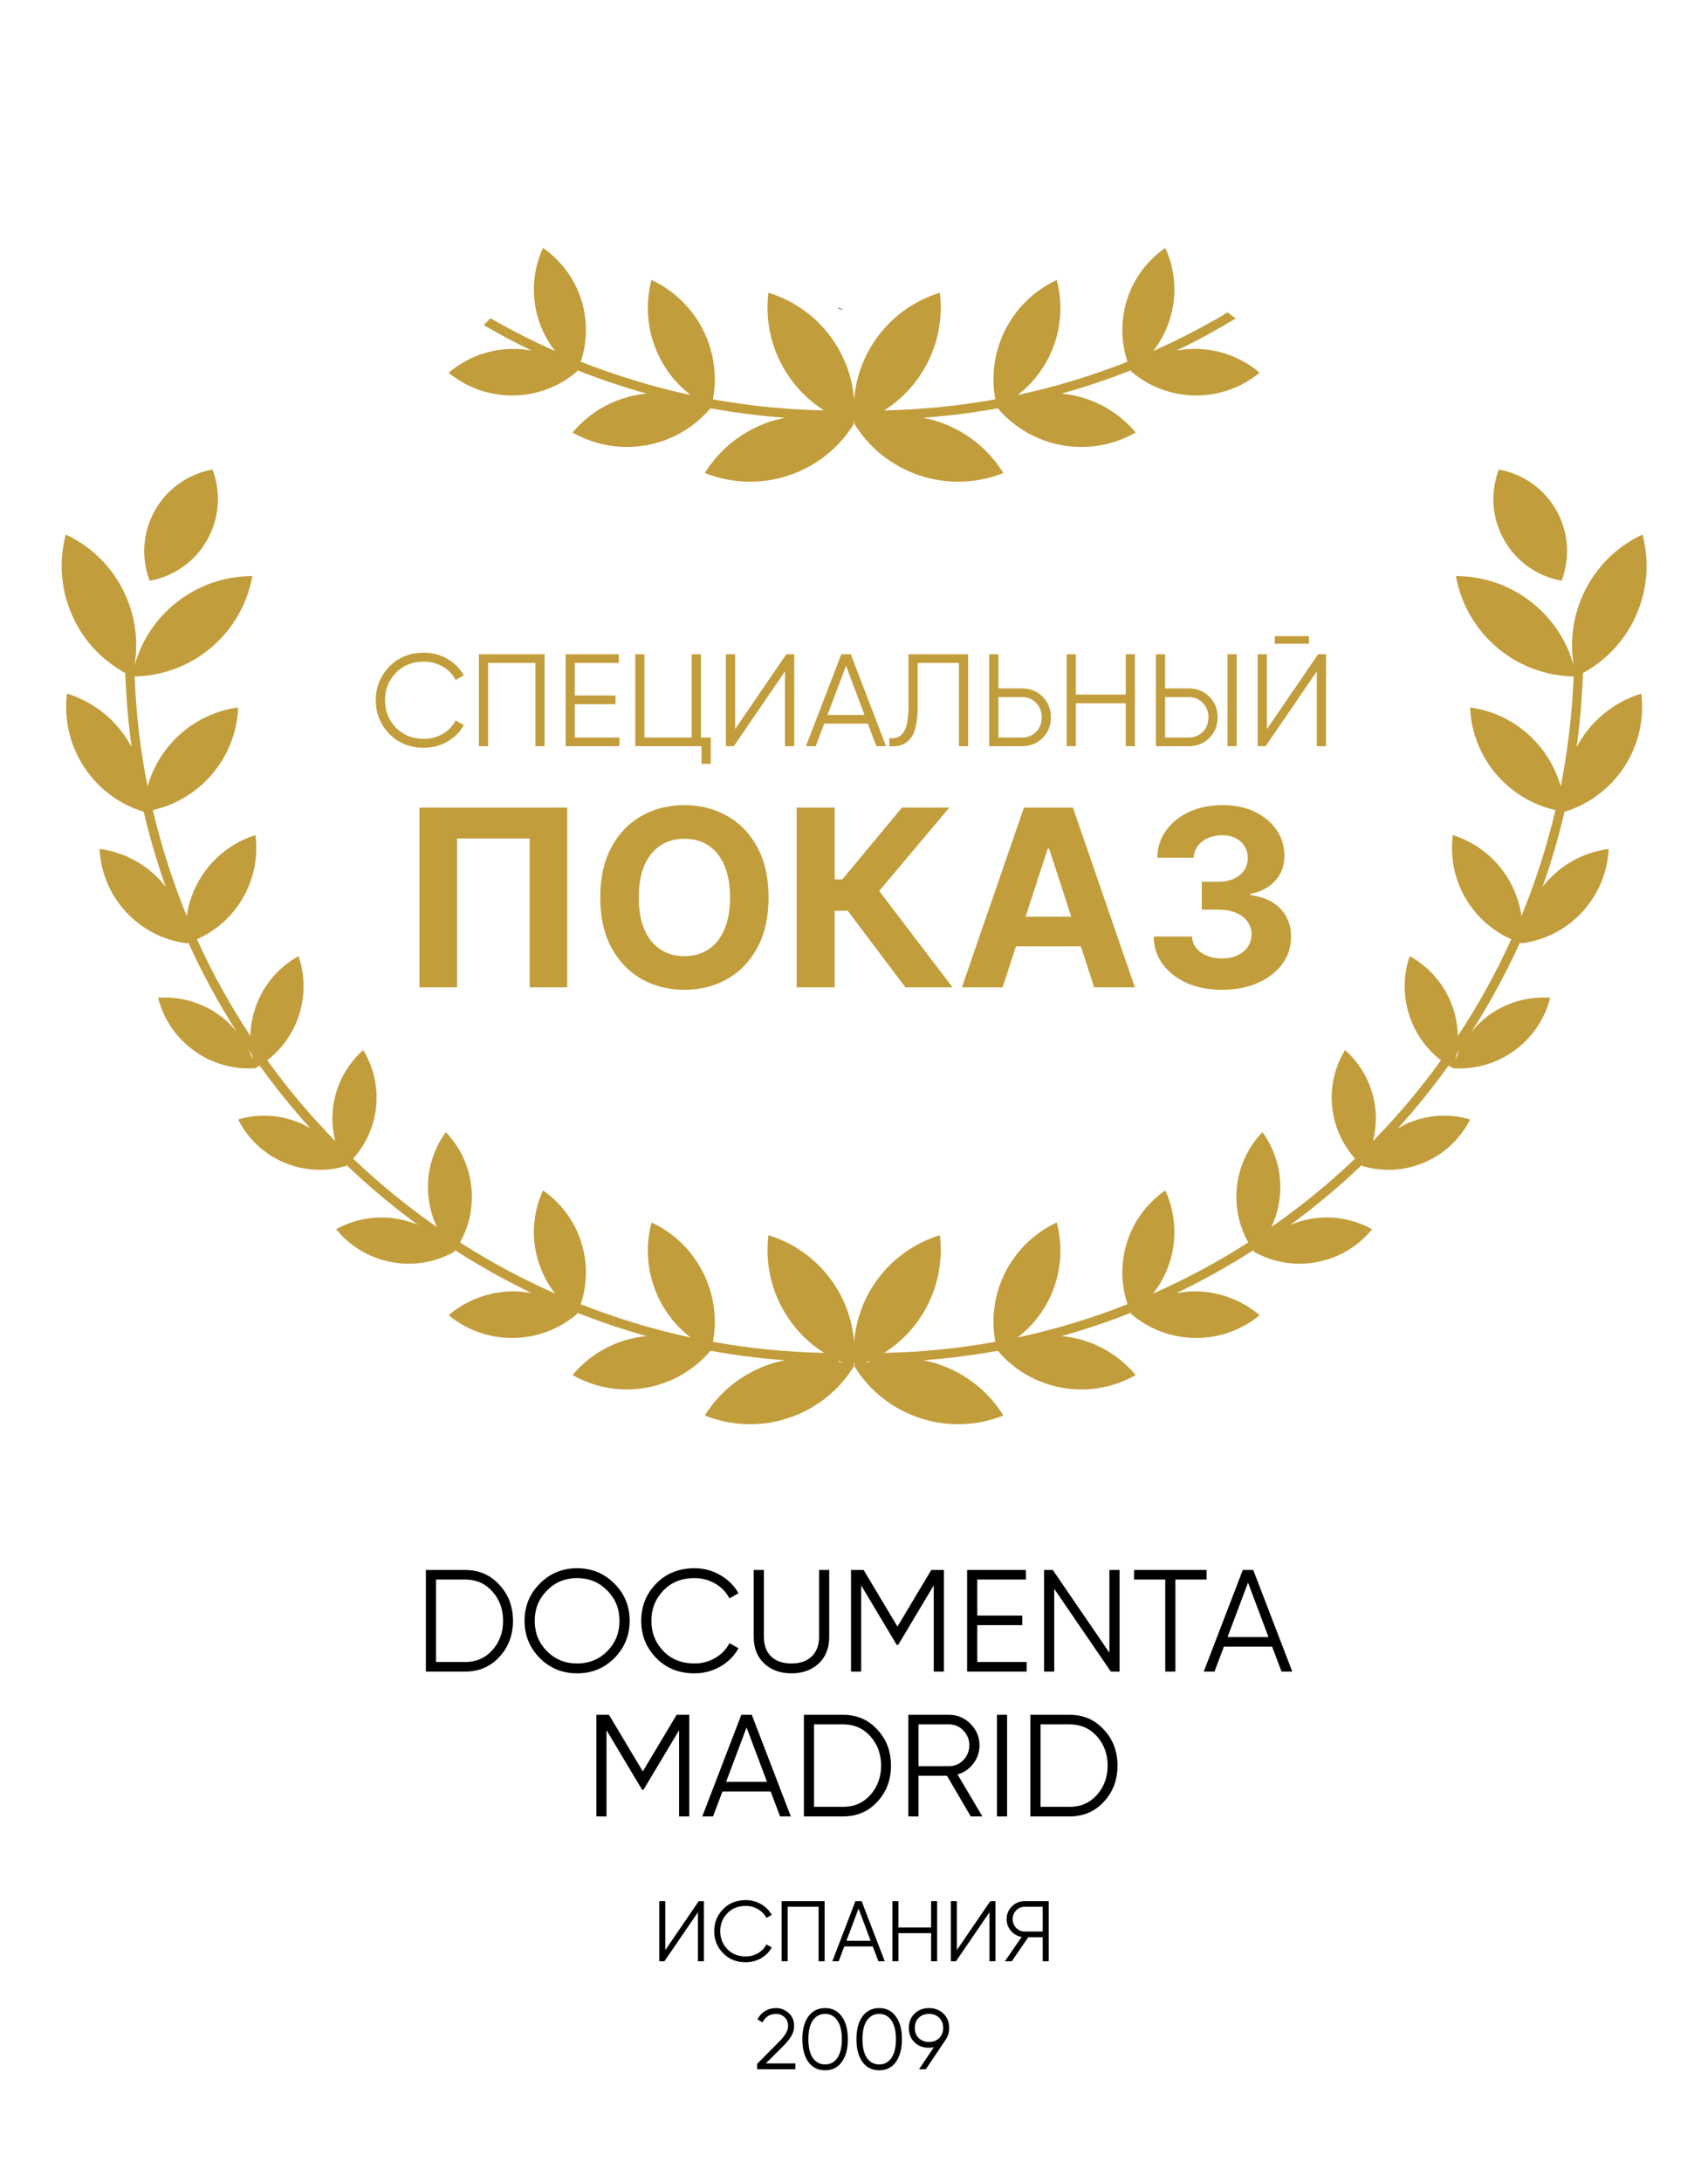 <?xml version="1.0" encoding="UTF-8"?> <svg xmlns="http://www.w3.org/2000/svg" width="696" height="889" viewBox="0 0 696 889" fill="none"> <path d="M390.438 580.219C385.303 580.219 380.078 579.417 374.928 577.727C363.391 573.94 354.183 566.332 348.224 556.778H348.216V556.763L348.209 556.755L348.216 556.752C348.13 556.063 348.107 555.366 348.051 554.674C347.994 555.366 347.972 556.063 347.889 556.752L347.896 556.755L347.889 556.763L347.885 556.778H347.877C341.918 566.332 332.711 573.94 321.173 577.727C316.023 579.417 310.802 580.219 305.663 580.219C299.275 580.219 293.023 578.977 287.218 576.665C293.181 567.096 302.392 559.481 313.941 555.69C315.918 555.042 317.905 554.561 319.893 554.169C309.609 553.405 299.475 552.106 289.514 550.296C283.039 557.907 274.012 563.422 263.408 565.338C260.728 565.82 258.059 566.053 255.428 566.053C247.511 566.053 239.93 563.941 233.323 560.177C239.817 552.404 248.96 546.768 259.708 544.826C260.984 544.6 262.252 544.434 263.517 544.318C253.899 541.63 244.484 538.46 235.288 534.831L235.077 535.347L235.085 535.351L235.073 535.358L235.07 535.37L235.066 535.366C228.045 541.34 218.977 544.988 209.039 545.074C208.911 545.078 208.787 545.078 208.662 545.078C198.86 545.078 189.863 541.6 182.82 535.821C189.844 529.84 198.92 526.185 208.866 526.094C208.979 526.094 209.092 526.094 209.201 526.094C211.776 526.094 214.286 526.358 216.73 526.813C205.911 521.645 195.498 515.784 185.466 509.369L185.026 510.032L185.03 510.035L185.018 510.039L185.011 510.05L185.007 510.047C179.466 513.115 173.149 514.831 166.565 514.831C164.179 514.831 161.754 514.605 159.322 514.135C150.174 512.377 142.432 507.479 136.972 500.783C142.519 497.707 148.848 495.99 155.439 495.99C157.828 495.99 160.249 496.216 162.68 496.683C165.353 497.199 167.89 498.001 170.299 499.017C160.087 491.541 150.396 483.402 141.25 474.688L140.898 475.03H140.9L140.891 475.034L140.882 475.041L140.881 475.038C137.463 476.047 133.897 476.577 130.286 476.577C125.356 476.577 120.344 475.591 115.531 473.509C107.185 469.899 100.84 463.594 97.049 456.058C100.472 455.045 104.045 454.514 107.664 454.514C112.596 454.514 117.607 455.501 122.42 457.582C123.876 458.215 125.223 458.983 126.554 459.769C119.154 451.634 112.265 443.037 105.812 434.104C105.233 434.465 104.663 434.838 104.068 435.169L104.069 435.177H104.058L104.048 435.184L104.047 435.177C103.16 435.237 102.272 435.271 101.381 435.271C93.626 435.271 85.8 432.922 79.036 428.028C71.491 422.566 66.544 414.856 64.425 406.481C65.321 406.417 66.218 406.386 67.116 406.386C74.87 406.386 82.695 408.735 89.458 413.629C92.163 415.587 94.443 417.887 96.468 420.352C89.066 408.765 82.469 396.637 76.74 384.018L76.026 384.278V384.286H76.014H76.004L76.001 384.282C66.86 383.089 58.071 378.82 51.331 371.513C44.584 364.203 41.036 355.085 40.587 345.87C49.737 347.056 58.538 351.332 65.281 358.643C66.085 359.512 66.834 360.412 67.545 361.33C64 351.358 61.016 341.131 58.565 330.692L58.52 330.703V330.707L58.506 330.703L58.493 330.707V330.699C48.824 327.714 40.102 321.465 34.161 312.31C29.285 304.797 26.961 296.364 26.958 288.026C26.956 286.2 27.068 284.378 27.287 282.572C36.969 285.553 45.699 291.806 51.642 300.968C52.374 302.098 53.035 303.246 53.649 304.413C52.272 294.486 51.406 284.405 51.058 274.188C42.062 269.279 34.479 261.604 29.81 251.609C26.635 244.811 25.131 237.666 25.127 230.63C25.122 226.264 25.696 221.942 26.803 217.771C37.016 222.544 45.678 230.781 50.822 241.796C53.995 248.587 55.496 255.731 55.504 262.763C55.507 265.681 55.252 268.576 54.752 271.421C57.331 261.905 62.741 253.059 70.883 246.264C80.2 238.487 91.519 234.703 102.776 234.703C102.793 234.703 102.81 234.703 102.826 234.703C100.824 245.797 95.077 256.277 85.746 264.07C76.705 271.61 65.781 275.363 54.858 275.581C55.457 290.846 57.223 305.813 60.127 320.385C61.939 313.921 65.234 307.767 70.051 302.455C77.389 294.365 87.011 289.592 97.046 288.207C96.638 298.326 92.826 308.369 85.488 316.459C79.077 323.524 70.922 328.057 62.272 330.018C65.772 344.872 70.397 359.29 76.109 373.162C76.909 367.628 78.837 362.17 82.037 357.148C87.381 348.757 95.286 342.994 104.082 340.205C104.308 341.955 104.425 343.724 104.425 345.497C104.425 352.985 102.368 360.562 98.047 367.346C93.58 374.355 87.314 379.505 80.247 382.644C86.503 396.388 93.779 409.567 102.037 422.058C102.125 417.759 102.922 413.399 104.56 409.153C107.911 400.461 114.097 393.708 121.654 389.518C122.992 393.448 123.7 397.604 123.703 401.824C123.706 406.39 122.883 411.032 121.142 415.545C118.544 422.287 114.228 427.84 108.902 431.958C117.324 443.613 126.58 454.616 136.613 464.866C135.857 461.904 135.453 458.821 135.453 455.67C135.453 453.84 135.588 451.992 135.869 450.125C137.227 441.136 141.698 433.388 148.014 427.798C151.474 433.483 153.441 440.112 153.449 447.072C153.452 448.935 153.315 450.818 153.028 452.715C151.9 460.191 148.596 466.782 143.894 472.011C154.538 482.152 165.948 491.488 178.043 499.909C176.07 495.734 174.813 491.134 174.478 486.244C174.418 485.375 174.388 484.505 174.388 483.647C174.376 475.328 177.072 467.558 181.672 461.226C187.653 467.456 191.572 475.738 192.208 485.032C192.269 485.898 192.299 486.76 192.299 487.615C192.302 494.315 190.537 500.647 187.45 506.173C199.763 514.048 212.698 521.016 226.19 526.968C222.967 522.846 220.479 518.038 219.007 512.678C218.021 509.079 217.55 505.462 217.55 501.904C217.55 495.975 218.856 490.208 221.254 484.964C228.832 490.223 234.686 498.065 237.317 507.656C238.292 511.229 238.759 514.816 238.763 518.347C238.763 522.812 238.025 527.186 236.639 531.319C251.042 537 265.987 541.581 281.406 544.89C275.921 540.67 271.328 535.129 268.196 528.428C265.343 522.319 263.992 515.9 263.988 509.576C263.984 505.654 264.496 501.769 265.49 498.023C274.667 502.311 282.452 509.712 287.079 519.604C289.928 525.707 291.272 532.121 291.276 538.438C291.276 541.205 291.02 543.956 290.519 546.652C305.257 549.313 320.375 550.845 335.794 551.161C329.955 547.45 324.787 542.488 320.777 536.307C315.349 527.946 312.759 518.562 312.756 509.282C312.756 507.25 312.88 505.221 313.125 503.211C323.898 506.527 333.618 513.487 340.232 523.681C344.888 530.864 347.414 538.792 348.051 546.761C348.687 538.792 351.213 530.864 355.869 523.681C362.487 513.487 372.207 506.527 382.977 503.211C383.221 505.221 383.346 507.25 383.346 509.282C383.342 518.562 380.752 527.946 375.324 536.307C371.315 542.488 366.146 547.45 360.307 551.161C375.73 550.845 390.844 549.313 405.582 546.652C405.081 543.956 404.825 541.205 404.825 538.438C404.829 532.121 406.173 525.707 409.026 519.604C413.649 509.712 421.434 502.311 430.611 498.023C431.605 501.769 432.121 505.654 432.117 509.576C432.11 515.9 430.758 522.319 427.905 528.428C424.773 535.129 420.18 540.67 414.696 544.89C430.115 541.581 445.063 537 459.462 531.319C458.08 527.186 457.339 522.812 457.339 518.347C457.342 514.816 457.809 511.229 458.784 507.656C461.415 498.065 467.269 490.223 474.847 484.964C477.245 490.208 478.551 495.975 478.551 501.904C478.551 505.462 478.08 509.079 477.094 512.678C475.622 518.038 473.134 522.846 469.912 526.968C483.403 521.016 496.338 514.048 508.651 506.173C505.568 500.647 503.799 494.315 503.803 487.615C503.803 486.76 503.833 485.898 503.893 485.032C504.529 475.738 508.448 467.456 514.429 461.226C519.03 467.558 521.725 475.328 521.717 483.647C521.717 484.505 521.687 485.375 521.627 486.244C521.292 491.134 520.035 495.734 518.058 499.913C530.157 491.488 541.563 482.152 552.209 472.015C547.503 466.786 544.206 460.191 543.077 452.715C542.79 450.818 542.651 448.935 542.655 447.072C542.662 440.112 544.627 433.483 548.087 427.798C554.404 433.388 558.876 441.136 560.235 450.125C560.517 451.992 560.653 453.84 560.649 455.67C560.649 458.821 560.246 461.908 559.489 464.866C569.521 454.616 578.778 443.613 587.199 431.958C581.876 427.84 577.558 422.287 574.957 415.545C573.218 411.032 572.397 406.39 572.397 401.824C572.401 397.604 573.109 393.448 574.449 389.518C582.004 393.708 588.193 400.461 591.543 409.153C593.181 413.399 593.979 417.759 594.065 422.061C602.321 409.571 609.601 396.392 615.854 382.644C608.788 379.505 602.52 374.355 598.056 367.346C593.734 360.562 591.679 352.985 591.679 345.497C591.679 343.724 591.792 341.955 592.021 340.205C600.815 342.994 608.72 348.757 614.065 357.148C617.265 362.174 619.193 367.628 619.991 373.162C625.705 359.29 630.331 344.872 633.832 330.018C625.182 328.057 617.024 323.524 610.614 316.459C603.277 308.369 599.463 298.326 599.057 288.207C609.089 289.592 618.711 294.365 626.051 302.455C630.87 307.767 634.164 313.921 635.974 320.389C638.88 305.817 640.646 290.85 641.244 275.581C630.32 275.363 619.396 271.613 610.358 264.07C601.026 256.277 595.277 245.797 593.275 234.703C593.294 234.703 593.309 234.703 593.324 234.703C604.583 234.703 615.903 238.487 625.219 246.264C633.362 253.059 638.771 261.905 641.35 271.421C640.849 268.576 640.597 265.681 640.597 262.767C640.604 255.731 642.107 248.587 645.28 241.796C650.422 230.781 659.088 222.544 669.297 217.771C670.407 221.942 670.979 226.264 670.976 230.63C670.968 237.666 669.466 244.811 666.293 251.609C661.621 261.604 654.04 269.279 645.047 274.188C644.696 284.401 643.831 294.486 642.453 304.409C643.07 303.246 643.729 302.094 644.459 300.968C650.403 291.806 659.133 285.553 668.815 282.572C669.033 284.378 669.146 286.2 669.146 288.026C669.142 296.364 666.816 304.797 661.941 312.31C656.001 321.465 647.279 327.714 637.608 330.699V330.707L637.597 330.703L637.582 330.707V330.703L637.537 330.692C635.086 341.131 632.104 351.358 628.558 361.33C629.27 360.412 630.019 359.512 630.821 358.643C637.563 351.332 646.364 347.056 655.515 345.87C655.067 355.085 651.518 364.203 644.772 371.513C638.033 378.82 629.24 383.089 620.1 384.282V384.286H620.089H620.077V384.278L619.362 384.018C613.633 396.633 607.037 408.762 599.637 420.345C601.662 417.887 603.943 415.587 606.642 413.629C613.407 408.735 621.233 406.386 628.984 406.386C629.884 406.386 630.783 406.417 631.675 406.481C629.56 414.856 624.61 422.566 617.066 428.028C610.301 432.922 602.475 435.271 594.72 435.271C593.832 435.271 592.94 435.237 592.055 435.177L592.051 435.184L592.044 435.177H592.032V435.169C591.438 434.842 590.869 434.465 590.29 434.104C583.837 443.037 576.949 451.634 569.548 459.766C570.88 458.983 572.224 458.215 573.681 457.582C578.496 455.501 583.506 454.514 588.438 454.514C592.055 454.514 595.631 455.045 599.053 456.058C595.262 463.594 588.916 469.899 580.574 473.509C575.759 475.591 570.745 476.577 565.813 476.577C562.203 476.577 558.639 476.047 555.221 475.038V475.041L555.213 475.034L555.202 475.03L554.855 474.691C545.708 483.402 536.018 491.541 525.805 499.017C528.211 498.001 530.752 497.199 533.421 496.683C535.853 496.216 538.273 495.99 540.664 495.99C547.255 495.99 553.583 497.707 559.128 500.783C553.67 507.479 545.93 512.377 536.779 514.135C534.347 514.605 531.926 514.831 529.536 514.831C522.956 514.831 516.635 513.115 511.094 510.047L511.09 510.05L511.083 510.039L511.072 510.035L511.075 510.032L510.635 509.369C500.603 515.784 490.19 521.645 479.375 526.813C481.818 526.358 484.326 526.094 486.9 526.094C487.01 526.094 487.123 526.094 487.235 526.094C497.181 526.185 506.257 529.84 513.281 535.821C506.242 541.604 497.241 545.078 487.443 545.078C487.315 545.078 487.19 545.078 487.066 545.074C477.124 544.988 468.056 541.34 461.035 535.366L461.031 535.37L461.028 535.358L461.016 535.351L461.024 535.347L460.813 534.831C451.62 538.46 442.202 541.63 432.584 544.318C433.849 544.434 435.117 544.6 436.393 544.826C447.141 546.768 456.285 552.404 462.778 560.177C456.172 563.941 448.59 566.053 440.674 566.053C438.042 566.053 435.373 565.82 432.693 565.338C422.093 563.422 413.062 557.907 406.587 550.296C396.626 552.106 386.493 553.405 376.208 554.169C378.196 554.561 380.184 555.042 382.16 555.69C393.709 559.481 402.92 567.096 408.883 576.665C403.079 578.977 396.826 580.219 390.438 580.219ZM352.278 555.332C352.982 555.118 353.697 554.952 354.412 554.771V554.376C353.705 554.7 352.997 555.039 352.278 555.332ZM343.823 555.332C343.104 555.039 342.4 554.704 341.693 554.376V554.771C342.404 554.952 343.123 555.118 343.823 555.332ZM592.981 432.011C593.493 430.539 594.148 429.12 594.841 427.715C594.397 428.359 593.926 428.98 593.478 429.624C593.335 430.426 593.177 431.224 592.981 432.011ZM103.12 432.011C102.926 431.22 102.768 430.422 102.622 429.62C102.175 428.977 101.703 428.355 101.26 427.708C101.952 429.116 102.61 430.539 103.12 432.011Z" fill="#C29D3B"></path> <path d="M636.345 236.604C626.599 234.823 617.711 228.826 612.625 219.438C609.855 214.33 608.545 208.826 608.541 203.398C608.537 199.246 609.301 195.135 610.766 191.276C620.512 193.053 629.396 199.057 634.485 208.442C637.256 213.55 638.566 219.054 638.57 224.482C638.573 228.634 637.809 232.745 636.345 236.604Z" fill="#C29D3B"></path> <path d="M60.994 236.604C59.531 232.745 58.767 228.634 58.77 224.482C58.774 219.054 60.086 213.55 62.854 208.442C67.944 199.057 76.83 193.053 86.578 191.276C88.041 195.135 88.804 199.246 88.801 203.398C88.798 208.826 87.486 214.33 84.718 219.438C79.63 228.826 70.742 234.823 60.994 236.604Z" fill="#C29D3B"></path> <path d="M390.436 196.254C385.298 196.254 380.073 195.452 374.927 193.762C363.389 189.975 354.181 182.371 348.222 172.813L348.215 172.817V172.802L348.207 172.787H348.215C348.128 172.098 348.106 171.401 348.049 170.712C347.996 171.401 347.97 172.098 347.887 172.787H347.895L347.887 172.802L347.883 172.817L347.88 172.813C341.917 182.371 332.709 189.975 321.171 193.762C316.025 195.452 310.8 196.254 305.666 196.254C299.278 196.254 293.021 195.012 287.216 192.7C293.179 183.131 302.391 175.516 313.94 171.729C315.916 171.078 317.904 170.6 319.891 170.208C309.607 169.44 299.473 168.141 289.513 166.331C283.038 173.942 274.011 179.457 263.407 181.373C260.726 181.855 258.057 182.088 255.422 182.088C247.51 182.088 239.924 179.977 233.322 176.212C239.815 168.435 248.959 162.803 259.706 160.865C260.982 160.635 262.255 160.469 263.52 160.353C253.898 157.665 244.483 154.492 235.287 150.867L235.076 151.382L235.083 151.386L235.072 151.394L235.068 151.405L235.064 151.401C228.044 157.375 218.975 161.023 209.037 161.113C208.913 161.113 208.793 161.113 208.668 161.113C198.866 161.113 189.862 157.639 182.818 151.857C189.843 145.875 198.919 142.22 208.864 142.133C208.985 142.129 209.105 142.129 209.222 142.129C211.789 142.129 214.293 142.397 216.728 142.852C210.005 139.641 203.459 136.129 197.04 132.417C198.023 131.54 198.956 130.618 199.788 129.62C208.33 134.506 217.123 139.005 226.188 143.003C222.966 138.881 220.477 134.077 219.009 128.713C218.023 125.114 217.552 121.497 217.552 117.939C217.549 112.01 218.855 106.243 221.253 101C228.834 106.258 234.684 114.1 237.316 123.695C238.291 127.264 238.757 130.851 238.761 134.382C238.761 138.847 238.023 143.221 236.638 147.354C251.041 153.035 265.985 157.616 281.404 160.925C275.919 156.705 271.327 151.164 268.195 144.463C265.342 138.354 263.99 131.935 263.986 125.611C263.983 121.689 264.498 117.804 265.492 114.058C274.666 118.346 282.454 125.747 287.077 135.64C289.927 141.742 291.271 148.156 291.274 154.473C291.274 157.24 291.022 159.991 290.522 162.687C305.255 165.352 320.373 166.88 335.792 167.193C329.954 163.485 324.785 158.523 320.776 152.346C315.348 143.978 312.758 134.597 312.754 125.318C312.754 123.285 312.878 121.256 313.123 119.246C323.897 122.562 333.616 129.522 340.23 139.72C344.891 146.895 347.413 154.827 348.049 162.796C348.685 154.827 351.211 146.895 355.868 139.72C362.486 129.522 372.205 122.562 382.979 119.246C383.224 121.256 383.344 123.285 383.344 125.318C383.34 134.597 380.75 143.978 375.322 152.346C371.313 158.523 366.145 163.485 360.306 167.193C375.729 166.88 390.843 165.352 405.58 162.687C405.08 159.991 404.824 157.24 404.824 154.473C404.827 148.156 406.171 141.742 409.025 135.64C413.647 125.747 421.432 118.346 430.61 114.058C431.604 117.804 432.119 121.689 432.116 125.611C432.108 131.935 430.757 138.354 427.903 144.463C424.771 151.168 420.179 156.705 414.694 160.925C430.113 157.616 445.061 153.039 459.46 147.354C458.079 143.221 457.337 138.847 457.337 134.382C457.341 130.851 457.808 127.264 458.783 123.695C461.414 114.1 467.268 106.258 474.845 101C477.243 106.243 478.549 112.01 478.549 117.939C478.549 121.497 478.079 125.114 477.093 128.713C475.621 134.077 473.136 138.881 469.91 143.007C480.398 138.376 490.513 133.076 500.293 127.264C501.332 128.141 502.431 128.969 503.632 129.692C495.772 134.439 487.704 138.869 479.374 142.848C481.809 142.397 484.313 142.129 486.876 142.129C486.993 142.129 487.113 142.129 487.234 142.133C497.179 142.22 506.255 145.875 513.28 151.857C506.237 157.639 497.236 161.113 487.433 161.113C487.309 161.113 487.185 161.113 487.065 161.113C477.123 161.023 468.054 157.375 461.038 151.401L461.03 151.405L461.026 151.394L461.015 151.386L461.022 151.382L460.812 150.867C451.619 154.492 442.204 157.665 432.582 160.353C433.847 160.469 435.116 160.635 436.392 160.865C447.139 162.803 456.283 168.435 462.777 176.212C456.174 179.977 448.592 182.088 440.676 182.088C438.045 182.088 435.376 181.855 432.692 181.373C422.091 179.457 413.064 173.942 406.585 166.331C396.625 168.141 386.491 169.44 376.207 170.208C378.194 170.6 380.182 171.078 382.158 171.729C393.707 175.516 402.919 183.131 408.882 192.7C403.077 195.015 396.824 196.254 390.436 196.254Z" fill="#C29D3B"></path> <path d="M341.704 125.748V125.352C342.412 125.676 343.116 126.019 343.835 126.309C343.135 126.098 342.416 125.932 341.704 125.748Z" fill="black"></path> <path d="M341.704 125.748V125.352C342.412 125.676 343.116 126.019 343.835 126.309C343.135 126.098 342.416 125.932 341.704 125.748Z" fill="#BC9A44"></path> <path d="M231.14 329V402.233H215.835V341.587H186.227V402.233H170.923V329H231.14ZM313.179 365.617C313.179 373.603 311.665 380.397 308.637 385.999C305.634 391.601 301.533 395.88 296.337 398.836C291.163 401.769 285.347 403.235 278.886 403.235C272.378 403.235 266.538 401.757 261.365 398.801C256.192 395.845 252.103 391.565 249.1 385.963C246.096 380.361 244.594 373.579 244.594 365.617C244.594 357.631 246.096 350.837 249.1 345.234C252.103 339.632 256.192 335.365 261.365 332.433C266.538 329.477 272.378 327.999 278.886 327.999C285.347 327.999 291.163 329.477 296.337 332.433C301.533 335.365 305.634 339.632 308.637 345.234C311.665 350.837 313.179 357.631 313.179 365.617ZM297.481 365.617C297.481 360.444 296.706 356.081 295.157 352.529C293.631 348.977 291.473 346.283 288.684 344.448C285.895 342.612 282.629 341.694 278.886 341.694C275.144 341.694 271.878 342.612 269.089 344.448C266.299 346.283 264.13 348.977 262.581 352.529C261.055 356.081 260.292 360.444 260.292 365.617C260.292 370.79 261.055 375.152 262.581 378.704C264.13 382.256 266.299 384.95 269.089 386.786C271.878 388.621 275.144 389.539 278.886 389.539C282.629 389.539 285.895 388.621 288.684 386.786C291.473 384.95 293.631 382.256 295.157 378.704C296.706 375.152 297.481 370.79 297.481 365.617ZM368.953 402.233L345.424 371.016H340.132V402.233H324.648V329H340.132V358.251H343.243L367.558 329H386.832L358.261 362.971L388.155 402.233H368.953ZM408.564 402.233H391.972L417.254 329H437.207L462.452 402.233H445.86L427.516 345.735H426.944L408.564 402.233ZM407.527 373.448H446.719V385.534H407.527V373.448ZM497.907 403.235C492.567 403.235 487.811 402.317 483.639 400.481C479.491 398.622 476.213 396.071 473.806 392.829C471.422 389.563 470.194 385.796 470.123 381.529H485.713C485.809 383.317 486.393 384.891 487.465 386.249C488.562 387.584 490.016 388.621 491.828 389.36C493.64 390.099 495.678 390.469 497.943 390.469C500.303 390.469 502.389 390.052 504.2 389.217C506.012 388.383 507.43 387.227 508.456 385.749C509.481 384.271 509.993 382.566 509.993 380.635C509.993 378.681 509.445 376.952 508.348 375.45C507.276 373.925 505.726 372.733 503.7 371.874C501.697 371.016 499.313 370.587 496.548 370.587H489.718V359.216H496.548C498.884 359.216 500.946 358.811 502.734 358C504.546 357.19 505.952 356.069 506.954 354.639C507.955 353.185 508.456 351.492 508.456 349.561C508.456 347.726 508.015 346.116 507.133 344.734C506.274 343.327 505.059 342.231 503.485 341.444C501.936 340.657 500.124 340.264 498.05 340.264C495.952 340.264 494.033 340.645 492.293 341.408C490.553 342.147 489.158 343.208 488.109 344.591C487.06 345.973 486.5 347.595 486.428 349.454H471.589C471.66 345.234 472.864 341.516 475.2 338.297C477.536 335.079 480.683 332.564 484.64 330.752C488.622 328.917 493.115 327.999 498.121 327.999C503.175 327.999 507.597 328.917 511.388 330.752C515.178 332.588 518.122 335.067 520.22 338.19C522.342 341.289 523.391 344.77 523.367 348.632C523.391 352.732 522.115 356.153 519.541 358.894C516.99 361.636 513.664 363.376 509.564 364.115V364.687C514.952 365.378 519.052 367.25 521.865 370.301C524.702 373.329 526.108 377.119 526.084 381.672C526.108 385.844 524.904 389.551 522.473 392.793C520.065 396.035 516.74 398.586 512.496 400.445C508.253 402.305 503.39 403.235 497.907 403.235Z" fill="#C29D3B"></path> <path d="M324.126 843H308.551V840.795L317.371 831.905C319.891 829.385 321.151 827.227 321.151 825.43C321.151 823.913 320.673 822.712 319.716 821.825C318.783 820.915 317.616 820.46 316.216 820.46C313.719 820.46 311.888 821.615 310.721 823.925L308.656 822.7C309.403 821.207 310.441 820.063 311.771 819.27C313.101 818.477 314.583 818.08 316.216 818.08C318.176 818.08 319.891 818.745 321.361 820.075C322.854 821.358 323.601 823.143 323.601 825.43C323.601 826.783 323.228 828.113 322.481 829.42C321.734 830.703 320.591 832.115 319.051 833.655L312.051 840.62H324.126V843ZM343.048 839.99C341.438 842.277 339.163 843.42 336.223 843.42C333.306 843.42 331.019 842.277 329.363 839.99C327.753 837.68 326.948 834.6 326.948 830.75C326.948 826.877 327.753 823.808 329.363 821.545C331.019 819.235 333.306 818.08 336.223 818.08C339.163 818.08 341.438 819.235 343.048 821.545C344.681 823.808 345.498 826.877 345.498 830.75C345.498 834.623 344.681 837.703 343.048 839.99ZM331.183 838.345C332.419 840.142 334.099 841.04 336.223 841.04C338.369 841.04 340.038 840.142 341.228 838.345C342.441 836.572 343.048 834.04 343.048 830.75C343.048 827.46 342.441 824.928 341.228 823.155C340.038 821.358 338.369 820.46 336.223 820.46C334.099 820.46 332.419 821.358 331.183 823.155C329.993 824.952 329.398 827.483 329.398 830.75C329.398 834.017 329.993 836.548 331.183 838.345ZM365.094 839.99C363.484 842.277 361.209 843.42 358.269 843.42C355.352 843.42 353.065 842.277 351.409 839.99C349.799 837.68 348.994 834.6 348.994 830.75C348.994 826.877 349.799 823.808 351.409 821.545C353.065 819.235 355.352 818.08 358.269 818.08C361.209 818.08 363.484 819.235 365.094 821.545C366.727 823.808 367.544 826.877 367.544 830.75C367.544 834.623 366.727 837.703 365.094 839.99ZM353.229 838.345C354.465 840.142 356.145 841.04 358.269 841.04C360.415 841.04 362.084 840.142 363.274 838.345C364.487 836.572 365.094 834.04 365.094 830.75C365.094 827.46 364.487 824.928 363.274 823.155C362.084 821.358 360.415 820.46 358.269 820.46C356.145 820.46 354.465 821.358 353.229 823.155C352.039 824.952 351.444 827.483 351.444 830.75C351.444 834.017 352.039 836.548 353.229 838.345ZM386.79 826.165C386.79 828.008 386.288 829.642 385.285 831.065L377.27 843H374.505L380.525 834.04C379.895 834.18 379.241 834.25 378.565 834.25C376.138 834.25 374.166 833.503 372.65 832.01C371.11 830.517 370.34 828.568 370.34 826.165C370.34 823.808 371.11 821.872 372.65 820.355C374.213 818.838 376.185 818.08 378.565 818.08C380.945 818.08 382.916 818.838 384.48 820.355C386.02 821.872 386.79 823.808 386.79 826.165ZM374.365 822.035C373.315 823.085 372.79 824.462 372.79 826.165C372.79 827.868 373.315 829.245 374.365 830.295C375.461 831.345 376.861 831.87 378.565 831.87C380.291 831.87 381.68 831.345 382.73 830.295C383.803 829.245 384.34 827.868 384.34 826.165C384.34 824.462 383.803 823.085 382.73 822.035C381.68 820.985 380.291 820.46 378.565 820.46C376.861 820.46 375.461 820.985 374.365 822.035Z" fill="black"></path> <path d="M172.779 304.642C167.071 304.642 162.38 302.769 158.706 299.023C154.996 295.242 153.14 290.658 153.14 285.271C153.14 279.884 154.996 275.3 158.706 271.518C162.38 267.773 167.071 265.9 172.779 265.9C176.204 265.9 179.361 266.738 182.251 268.415C185.14 270.056 187.388 272.285 188.993 275.104L185.676 277.03C184.498 274.747 182.75 272.928 180.431 271.572C178.113 270.216 175.562 269.538 172.779 269.538C168.07 269.538 164.253 271.055 161.328 274.087C158.367 277.155 156.886 280.883 156.886 285.271C156.886 289.659 158.367 293.387 161.328 296.455C164.253 299.487 168.07 301.003 172.779 301.003C175.562 301.003 178.113 300.326 180.431 298.97C182.75 297.614 184.498 295.795 185.676 293.512L188.993 295.385C187.459 298.203 185.23 300.45 182.304 302.127C179.379 303.804 176.204 304.642 172.779 304.642ZM195.153 266.542H221.909V304H218.164V270.074H198.899V304H195.153V266.542ZM234.225 286.876V300.468H252.419V304H230.48V266.542H252.152V270.074H234.225V283.344H250.814V286.876H234.225ZM285.611 266.542V300.468H289.625V311.171H285.879V304H258.855V266.542H262.601V300.468H281.865V266.542H285.611ZM323.628 304H319.882V273.498L299.012 304H295.802V266.542H299.547V297.043L320.417 266.542H323.628V304ZM361.069 304H357.109L353.631 294.796H335.865L332.387 304H328.427L342.822 266.542H346.674L361.069 304ZM344.748 271.197L337.203 291.264H352.293L344.748 271.197ZM362.401 304V300.682C365.005 301.039 366.949 300.236 368.233 298.274C369.553 296.312 370.213 292.673 370.213 287.358V266.542H394.508V304H390.762V270.074H373.959V287.465C373.959 290.854 373.692 293.69 373.157 295.973C372.621 298.256 371.819 299.987 370.748 301.164C369.714 302.341 368.519 303.144 367.163 303.572C365.843 304 364.256 304.143 362.401 304ZM406.832 280.455H416.464C419.818 280.455 422.618 281.579 424.866 283.826C427.113 286.074 428.237 288.874 428.237 292.227C428.237 295.581 427.113 298.381 424.866 300.629C422.618 302.876 419.818 304 416.464 304H403.086V266.542H406.832V280.455ZM406.832 300.468H416.464C418.783 300.468 420.692 299.701 422.19 298.167C423.724 296.633 424.491 294.653 424.491 292.227C424.491 289.837 423.724 287.875 422.19 286.341C420.692 284.771 418.783 283.987 416.464 283.987H406.832V300.468ZM458.73 282.97V266.542H462.476V304H458.73V286.502H438.396V304H434.65V266.542H438.396V282.97H458.73ZM484.399 304H471.021V266.542H474.767V280.455H484.399C487.752 280.455 490.553 281.579 492.8 283.826C495.048 286.074 496.172 288.874 496.172 292.227C496.172 295.581 495.048 298.381 492.8 300.629C490.553 302.876 487.752 304 484.399 304ZM503.931 304H500.185V266.542H503.931V304ZM474.767 283.987V300.468H484.399C486.718 300.468 488.627 299.701 490.125 298.167C491.659 296.633 492.426 294.653 492.426 292.227C492.426 289.837 491.659 287.875 490.125 286.341C488.627 284.771 486.718 283.987 484.399 283.987H474.767ZM533.383 262.261H519.47V259.157H533.383V262.261ZM540.34 304H536.594V273.498L515.724 304H512.514V266.542H516.259V297.043L537.129 266.542H540.34V304Z" fill="#C29D3B"></path> <path d="M173.547 639.595H189.518C195.157 639.595 199.81 641.606 203.477 645.628C207.184 649.571 209.037 654.461 209.037 660.297C209.037 666.133 207.184 671.043 203.477 675.026C199.81 679.009 195.157 681 189.518 681H173.547V639.595ZM177.688 677.096H189.518C194.053 677.096 197.759 675.479 200.638 672.246C203.556 668.973 205.015 664.99 205.015 660.297C205.015 655.605 203.556 651.622 200.638 648.349C197.759 645.115 194.053 643.498 189.518 643.498H177.688V677.096ZM250.368 675.499C246.227 679.64 241.16 681.71 235.166 681.71C229.172 681.71 224.105 679.64 219.964 675.499C215.824 671.28 213.753 666.212 213.753 660.297C213.753 654.343 215.824 649.295 219.964 645.155C224.105 640.975 229.172 638.885 235.166 638.885C241.16 638.885 246.227 640.975 250.368 645.155C254.508 649.295 256.578 654.343 256.578 660.297C256.578 666.212 254.508 671.28 250.368 675.499ZM217.894 660.297C217.894 665.187 219.55 669.308 222.863 672.66C226.175 676.012 230.276 677.688 235.166 677.688C240.056 677.688 244.157 676.012 247.469 672.66C250.782 669.308 252.438 665.187 252.438 660.297C252.438 655.447 250.782 651.346 247.469 647.994C244.157 644.603 240.056 642.907 235.166 642.907C230.276 642.907 226.175 644.603 222.863 647.994C219.55 651.346 217.894 655.447 217.894 660.297ZM283.002 681.71C276.692 681.71 271.507 679.64 267.445 675.499C263.344 671.319 261.293 666.252 261.293 660.297C261.293 654.343 263.344 649.276 267.445 645.096C271.507 640.955 276.692 638.885 283.002 638.885C286.787 638.885 290.277 639.811 293.471 641.665C296.665 643.479 299.15 645.943 300.924 649.059L297.257 651.188C295.956 648.664 294.023 646.653 291.46 645.155C288.897 643.656 286.078 642.907 283.002 642.907C277.796 642.907 273.577 644.583 270.343 647.935C267.07 651.326 265.434 655.447 265.434 660.297C265.434 665.148 267.07 669.268 270.343 672.66C273.577 676.012 277.796 677.688 283.002 677.688C286.078 677.688 288.897 676.938 291.46 675.44C294.023 673.941 295.956 671.93 297.257 669.406L300.924 671.477C299.229 674.592 296.764 677.076 293.531 678.93C290.297 680.783 286.787 681.71 283.002 681.71ZM307.142 666.922V639.595H311.283V666.922C311.283 670.274 312.269 672.916 314.24 674.848C316.251 676.741 319.012 677.688 322.521 677.688C326.031 677.688 328.772 676.741 330.743 674.848C332.754 672.916 333.76 670.274 333.76 666.922V639.595H337.9V666.922C337.9 671.418 336.481 675.006 333.642 677.688C330.763 680.369 327.056 681.71 322.521 681.71C317.986 681.71 314.28 680.369 311.401 677.688C308.562 675.006 307.142 671.418 307.142 666.922ZM379.493 639.595H384.639V681H380.498V645.864L366.006 670.116H365.415L350.923 645.864V681H346.782V639.595H351.928L365.711 662.663L379.493 639.595ZM398.232 662.072V677.096H418.343V681H394.091V639.595H418.047V643.498H398.232V658.168H416.569V662.072H398.232ZM452.075 673.31V639.595H456.216V681H452.667L429.598 647.284V681H425.457V639.595H429.006L452.075 673.31ZM462.112 639.595H491.688V643.498H478.97V681H474.83V643.498H462.112V639.595ZM526.6 681H522.223L518.379 670.826H498.74L494.896 681H490.519L506.43 639.595H510.689L526.6 681ZM508.56 644.741L500.219 666.922H516.9L508.56 644.741ZM275.719 698.595H280.865V740H276.725V704.864L262.233 729.116H261.641L247.149 704.864V740H243.009V698.595H248.155L261.937 721.663L275.719 698.595ZM322.259 740H317.882L314.037 729.826H294.399L290.554 740H286.177L302.089 698.595H306.348L322.259 740ZM304.218 703.741L295.878 725.922H312.558L304.218 703.741ZM327.576 698.595H343.546C349.185 698.595 353.839 700.606 357.506 704.628C361.213 708.571 363.066 713.461 363.066 719.297C363.066 725.133 361.213 730.043 357.506 734.026C353.839 738.009 349.185 740 343.546 740H327.576V698.595ZM331.716 736.096H343.546C348.081 736.096 351.788 734.479 354.667 731.246C357.585 727.973 359.044 723.99 359.044 719.297C359.044 714.605 357.585 710.622 354.667 707.349C351.788 704.115 348.081 702.498 343.546 702.498H331.716V736.096ZM400.315 740H395.583L385.882 723.438H374.289V740H370.148V698.595H386.71C390.102 698.595 393.02 699.817 395.465 702.262C397.909 704.707 399.132 707.625 399.132 711.016C399.132 713.855 398.284 716.359 396.588 718.528C394.972 720.658 392.842 722.117 390.2 722.905L400.315 740ZM386.71 702.498H374.289V719.534H386.71C388.997 719.534 390.949 718.706 392.566 717.05C394.183 715.314 394.991 713.303 394.991 711.016C394.991 708.69 394.183 706.678 392.566 704.983C390.949 703.327 388.997 702.498 386.71 702.498ZM406.251 740V698.595H410.391V740H406.251ZM419.883 698.595H435.854C441.493 698.595 446.146 700.606 449.813 704.628C453.52 708.571 455.374 713.461 455.374 719.297C455.374 725.133 453.52 730.043 449.813 734.026C446.146 738.009 441.493 740 435.854 740H419.883V698.595ZM424.024 736.096H435.854C440.389 736.096 444.095 734.479 446.974 731.246C449.892 727.973 451.351 723.99 451.351 719.297C451.351 714.605 449.892 710.622 446.974 707.349C444.095 704.115 440.389 702.498 435.854 702.498H424.024V736.096Z" fill="black"></path> <path d="M286.849 799H284.399V779.05L270.749 799H268.649V774.5H271.099V794.45L284.749 774.5H286.849V799ZM303.883 799.42C300.15 799.42 297.082 798.195 294.678 795.745C292.252 793.272 291.038 790.273 291.038 786.75C291.038 783.227 292.252 780.228 294.678 777.755C297.082 775.305 300.15 774.08 303.883 774.08C306.123 774.08 308.188 774.628 310.078 775.725C311.968 776.798 313.438 778.257 314.488 780.1L312.318 781.36C311.548 779.867 310.405 778.677 308.888 777.79C307.372 776.903 305.703 776.46 303.883 776.46C300.803 776.46 298.307 777.452 296.393 779.435C294.457 781.442 293.488 783.88 293.488 786.75C293.488 789.62 294.457 792.058 296.393 794.065C298.307 796.048 300.803 797.04 303.883 797.04C305.703 797.04 307.372 796.597 308.888 795.71C310.405 794.823 311.548 793.633 312.318 792.14L314.488 793.365C313.485 795.208 312.027 796.678 310.113 797.775C308.2 798.872 306.123 799.42 303.883 799.42ZM318.517 774.5H336.017V799H333.567V776.81H320.967V799H318.517V774.5ZM360.523 799H357.933L355.658 792.98H344.038L341.763 799H339.173L348.588 774.5H351.108L360.523 799ZM349.848 777.545L344.913 790.67H354.783L349.848 777.545ZM379.419 785.245V774.5H381.869V799H379.419V787.555H366.119V799H363.669V774.5H366.119V785.245H379.419ZM405.658 799H403.208V779.05L389.558 799H387.458V774.5H389.908V794.45L403.558 774.5H405.658V799ZM417.547 774.5H427.347V799H424.897V789.2H419.017L412.297 799H409.497L416.322 789.095C414.525 788.768 413.067 787.94 411.947 786.61C410.78 785.233 410.197 783.647 410.197 781.85C410.197 779.82 410.908 778.093 412.332 776.67C413.778 775.223 415.517 774.5 417.547 774.5ZM417.547 786.89H424.897V776.81H417.547C416.193 776.81 415.038 777.3 414.082 778.28C413.125 779.283 412.647 780.473 412.647 781.85C412.647 783.203 413.125 784.393 414.082 785.42C415.038 786.4 416.193 786.89 417.547 786.89Z" fill="black"></path> </svg> 